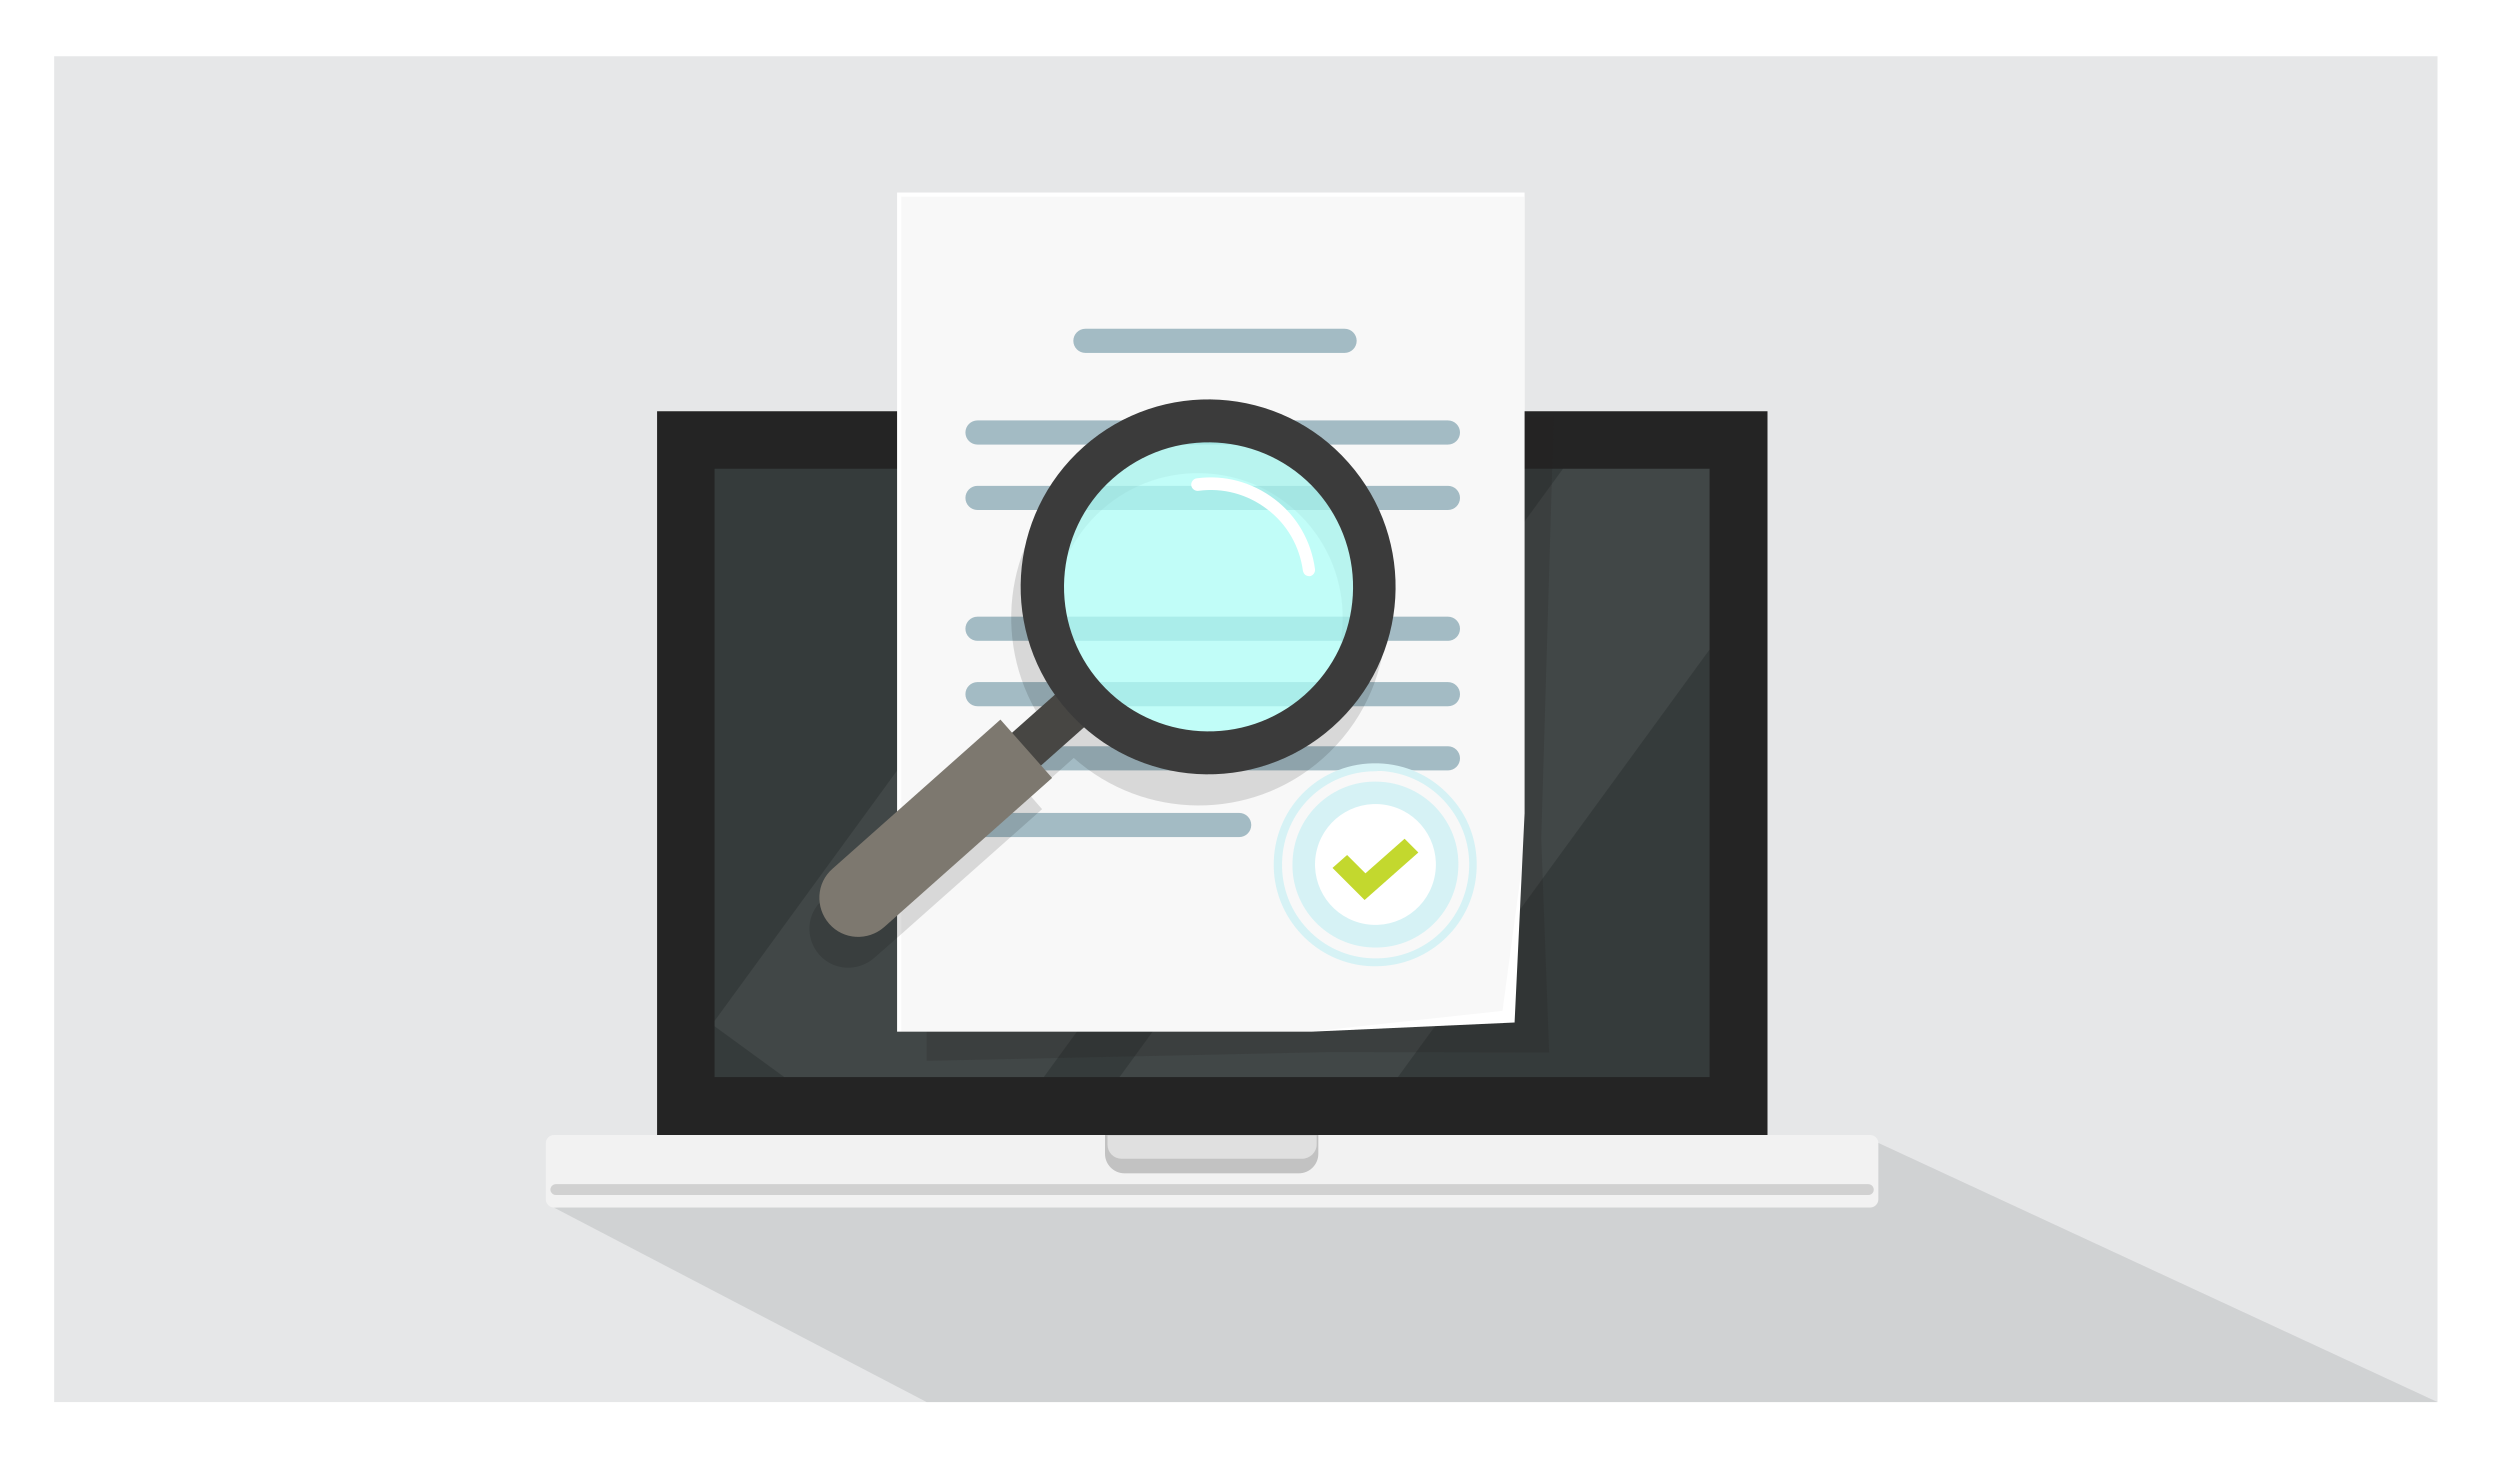 <?xml version="1.0" encoding="utf-8"?>
<!-- Generator: Adobe Illustrator 25.2.3, SVG Export Plug-In . SVG Version: 6.00 Build 0)  -->
<svg version="1.1" id="Layer_1" xmlns="http://www.w3.org/2000/svg" xmlns:xlink="http://www.w3.org/1999/xlink" x="0px" y="0px"
	 viewBox="0 0 600 350" style="enable-background:new 0 0 600 350;" xml:space="preserve">
<style type="text/css">
	.st0{fill-rule:evenodd;clip-rule:evenodd;fill:#E6E7E8;}
	.st1{fill:#D0D2D3;}
	.st2{display:none;opacity:0.19;fill:#3C6F7A;}
	.st3{fill:#F2F2F2;}
	.st4{fill:#D1D1D1;}
	.st5{fill:#C2C2C2;}
	.st6{fill:#E0E0E0;}
	.st7{fill:#242424;}
	.st8{opacity:6.000000e-02;clip-path:url(#SVGID_2_);}
	.st9{fill:#FFFFFF;}
	.st10{fill:#808080;}
	.st11{opacity:0.2;fill:#231F20;}
	.st12{filter:url(#Adobe_OpacityMaskFilter);}
	.st13{filter:url(#Adobe_OpacityMaskFilter_1_);}
	.st14{mask:url(#SVGID_3_);fill:url(#SVGID_4_);}
	.st15{opacity:3.000000e-02;fill:url(#SVGID_5_);}
	.st16{fill:#A3BBC4;}
	.st17{fill:#D6F2F5;}
	.st18{fill:#C3D82E;}
	.st19{opacity:0.13;}
	.st20{fill:#474643;}
	.st21{fill:#7D786F;}
	.st22{opacity:0.73;fill:#ADFFF7;}
	.st23{fill:#3B3B3B;}
</style>
<g>
	<rect x="13" y="13.5" class="st0" width="572" height="323"/>
</g>
<polygon class="st1" points="585,336.5 585,336.5 450.8,274.3 373.9,273.2 267.3,277.1 132.9,289.8 222.4,336.5 "/>
<g>
	<path class="st2" d="M133.8,297.3L133.8,297.3c0.7,1.1,1.9,1.8,3.3,1.8h315.8c2.1,0,3.9-1.7,3.9-3.9l0-11.7c0-0.8-0.2-1.6-0.7-2.2
		l-3.3-4.7c-0.7-1-1.9-1.6-3.2-1.6l-2.2,0c-6.6,0-12-5.4-12-12V127.8c0-1.5-0.4-3.1-1.1-4.4l-12.8-24.7v167.7c0,2.1-1.7,3.9-3.9,3.9
		l-254-0.8c-3,0-4.8,3.2-3.4,5.8l22.7,10.3c1.5,2.6-0.4,5.8-3.4,5.8H137C133.9,291.3,132.1,294.8,133.8,297.3z"/>
	<g>
		<g>
			<g>
				<path class="st3" d="M132.9,289.8c-1,0-1.9-0.9-1.9-1.9v-13.6c0-1,0.9-1.9,1.9-1.9h316c1,0,1.9,0.9,1.9,1.9v13.6
					c0,1-0.9,1.9-1.9,1.9H132.9z"/>
			</g>
			<path class="st4" d="M448.4,286.8h-315c-0.7,0-1.3-0.6-1.3-1.3l0,0c0-0.7,0.6-1.3,1.3-1.3h315c0.7,0,1.3,0.6,1.3,1.3v0
				C449.7,286.3,449.1,286.8,448.4,286.8z"/>
			<g>
				<path class="st5" d="M269.9,281.6c-2.6,0-4.7-2.1-4.7-4.7v-4.5h51.2v4.5c0,2.6-2.1,4.7-4.7,4.7H269.9z"/>
			</g>
			<g>
				<g>
					<path class="st6" d="M312.5,278.1h-43.3c-1.9,0-3.4-1.5-3.4-3.4v-2.2H316v2.2C316,276.5,314.4,278.1,312.5,278.1z"/>
				</g>
			</g>
		</g>
		<g>
			<rect x="157.7" y="98.7" class="st7" width="266.5" height="173.7"/>
			<g>
				<defs>
					<rect id="SVGID_1_" x="171.5" y="112.5" width="238.8" height="146"/>
				</defs>
				<use xlink:href="#SVGID_1_"  style="overflow:visible;fill:#353B3B;"/>
				<clipPath id="SVGID_2_">
					<use xlink:href="#SVGID_1_"  style="overflow:visible;"/>
				</clipPath>
				<g class="st8">
					
						<rect x="244.1" y="21.2" transform="matrix(0.808 0.589 -0.589 0.808 146.287 -134.741)" class="st9" width="71.8" height="271.9"/>
					
						<rect x="314.9" y="68.1" transform="matrix(0.808 0.589 -0.589 0.808 185.726 -162.219)" class="st9" width="54" height="271.9"/>
				</g>
			</g>
			<path class="st10" d="M293,105.3c0,1.2-1,2.1-2.1,2.1c-1.2,0-2.1-1-2.1-2.1c0-1.2,1-2.1,2.1-2.1C292.1,103.2,293,104.1,293,105.3
				z"/>
		</g>
	</g>
</g>
<g>
	<g>
		<polygon class="st11" points="371.8,252.6 319.1,252.5 222.4,254.6 222.4,100 372.9,100 369.9,201.2 		"/>
		<polygon class="st9" points="363.5,245.4 314.8,247.6 215.3,247.6 215.3,46.2 365.9,46.2 365.9,195.2 		"/>
		<defs>
			<filter id="Adobe_OpacityMaskFilter" filterUnits="userSpaceOnUse" x="216.3" y="47.2" width="149.4" height="200.4">
				<feFlood  style="flood-color:white;flood-opacity:1" result="back"/>
				<feBlend  in="SourceGraphic" in2="back" mode="normal"/>
			</filter>
		</defs>
		<mask maskUnits="userSpaceOnUse" x="216.3" y="47.2" width="149.4" height="200.4" id="SVGID_3_">
			<g class="st12">
				<defs>
					<filter id="Adobe_OpacityMaskFilter_1_" filterUnits="userSpaceOnUse" x="216.3" y="47.2" width="149.4" height="200.4">
						<feFlood  style="flood-color:white;flood-opacity:1" result="back"/>
						<feBlend  in="SourceGraphic" in2="back" mode="normal"/>
					</filter>
				</defs>
				<mask maskUnits="userSpaceOnUse" x="216.3" y="47.2" width="149.4" height="200.4" id="SVGID_3_">
					<g class="st13">
					</g>
				</mask>
				<linearGradient id="SVGID_4_" gradientUnits="userSpaceOnUse" x1="70.685" y1="36.211" x2="284.72" y2="144.208">
					<stop  offset="0.36" style="stop-color:#FFFFFF"/>
					<stop  offset="1" style="stop-color:#000000"/>
				</linearGradient>
				<polygon class="st14" points="360.6,242.6 314.4,247.6 216.3,247.6 216.3,47.2 365.8,47.2 365.8,203.9 				"/>
			</g>
		</mask>
		<linearGradient id="SVGID_5_" gradientUnits="userSpaceOnUse" x1="70.685" y1="36.211" x2="284.72" y2="144.208">
			<stop  offset="0.36" style="stop-color:#000000"/>
			<stop  offset="1" style="stop-color:#000000"/>
		</linearGradient>
		<polygon class="st15" points="360.6,242.6 314.4,247.6 216.3,247.6 216.3,47.2 365.8,47.2 365.8,203.9 		"/>
		<path class="st16" d="M347.5,106.7H234.6c-1.6,0-2.9-1.3-2.9-2.9v0c0-1.6,1.3-2.9,2.9-2.9h112.9c1.6,0,2.9,1.3,2.9,2.9v0
			C350.4,105.4,349.1,106.7,347.5,106.7z"/>
		<path class="st16" d="M322.7,84.7h-62.2c-1.6,0-2.9-1.3-2.9-2.9l0,0c0-1.6,1.3-2.9,2.9-2.9h62.2c1.6,0,2.9,1.3,2.9,2.9l0,0
			C325.6,83.4,324.3,84.7,322.7,84.7z"/>
		<path class="st16" d="M347.5,122.4H234.6c-1.6,0-2.9-1.3-2.9-2.9l0,0c0-1.6,1.3-2.9,2.9-2.9h112.9c1.6,0,2.9,1.3,2.9,2.9l0,0
			C350.4,121.1,349.1,122.4,347.5,122.4z"/>
		<path class="st16" d="M347.5,153.8H234.6c-1.6,0-2.9-1.3-2.9-2.9v0c0-1.6,1.3-2.9,2.9-2.9h112.9c1.6,0,2.9,1.3,2.9,2.9v0
			C350.4,152.5,349.1,153.8,347.5,153.8z"/>
		<path class="st16" d="M347.5,169.5H234.6c-1.6,0-2.9-1.3-2.9-2.9l0,0c0-1.6,1.3-2.9,2.9-2.9h112.9c1.6,0,2.9,1.3,2.9,2.9l0,0
			C350.4,168.3,349.1,169.5,347.5,169.5z"/>
		<path class="st16" d="M347.5,184.9H234.6c-1.6,0-2.9-1.3-2.9-2.9l0,0c0-1.6,1.3-2.9,2.9-2.9h112.9c1.6,0,2.9,1.3,2.9,2.9v0
			C350.4,183.6,349.1,184.9,347.5,184.9z"/>
		<path class="st16" d="M297.4,200.9h-62.8c-1.6,0-2.9-1.3-2.9-2.9l0,0c0-1.6,1.3-2.9,2.9-2.9h62.8c1.6,0,2.9,1.3,2.9,2.9v0
			C300.3,199.6,299,200.9,297.4,200.9z"/>
		<g>
			<g>
				<path class="st17" d="M350,208.1c-0.3,11-9.5,19.7-20.5,19.3c-11-0.3-19.7-9.5-19.3-20.5c0.3-11,9.5-19.7,20.5-19.3
					C341.7,187.9,350.4,197.1,350,208.1z"/>
			</g>
			
				<ellipse transform="matrix(0.259 -0.966 0.966 0.259 44.169 472.608)" class="st9" cx="330.1" cy="207.5" rx="14.5" ry="14.5"/>
			<g>
				<path class="st17" d="M330.1,231.9c-0.3,0-0.5,0-0.8,0c-13.4-0.4-24-11.7-23.6-25.1c0.4-13.5,11.5-24,25.1-23.6
					c6.5,0.2,12.5,2.9,17,7.7c4.5,4.7,6.8,10.9,6.6,17.4C354,221.5,343.3,231.9,330.1,231.9z M330.1,185.1
					c-12.2,0-22.1,9.6-22.4,21.8c-0.4,12.4,9.4,22.8,21.8,23.1c12.5,0.4,22.7-9.3,23.1-21.8c0.2-6-2-11.7-6.1-16.1
					c-4.1-4.4-9.7-6.9-15.7-7.1C330.5,185.1,330.3,185.1,330.1,185.1z"/>
			</g>
			<polygon class="st18" points="327.5,216 319.8,208.3 323.3,205.2 327.7,209.6 337.1,201.3 340.4,204.6 			"/>
		</g>
		<g>
			<defs>
				<rect id="SVGID_6_" x="215.2" y="46.3" width="150.6" height="201.3"/>
			</defs>
			<clipPath id="SVGID_7_">
				<use xlink:href="#SVGID_6_"  style="overflow:visible;"/>
			</clipPath>
		</g>
	</g>
</g>
<g>
	<path class="st19" d="M196.6,229.1c3.4,3.9,9.3,4.2,13.2,0.8l6.5-5.7l33.8-30l-2.7-3.1l10.3-9.2c16.8,15,42.6,15.4,59.8,0.1
		c18.6-16.5,20.3-44.9,3.8-63.5c-16.5-18.6-44.9-20.3-63.5-3.8c-17.3,15.3-19.9,40.9-7,59.4l-10.3,9.2l-2.7-3.1l-25.3,22.4l-15,13.3
		C193.5,219.3,193.2,225.2,196.6,229.1z M261.6,171.3c-12.7-14.3-11.4-36.3,2.9-49c14.3-12.7,36.3-11.4,49,2.9
		c12.7,14.3,11.4,36.3-2.9,49C296.3,186.9,274.4,185.6,261.6,171.3z"/>
	
		<rect x="237.7" y="169.2" transform="matrix(0.748 -0.664 0.664 0.748 -52.185 211.495)" class="st20" width="29.1" height="10.5"/>
	<path class="st21" d="M252.5,186.7l-40.3,35.8c-3.9,3.4-9.8,3.1-13.2-0.8l0,0c-3.4-3.9-3.1-9.8,0.8-13.2l40.3-35.8L252.5,186.7z"/>
	
		<ellipse transform="matrix(0.175 -0.985 0.985 0.175 101.085 402.157)" class="st22" cx="290.4" cy="140.8" rx="35.8" ry="35.8"/>
	<g>
		<path class="st23" d="M260.1,107.2c-18.6,16.5-20.3,44.9-3.8,63.5c16.5,18.6,44.9,20.3,63.5,3.8c18.6-16.5,20.3-44.9,3.8-63.5
			C307.2,92.4,278.7,90.7,260.1,107.2z M313.1,166.8c-14.3,12.7-36.3,11.4-49-2.9c-12.7-14.3-11.4-36.3,2.9-49
			c14.3-12.7,36.3-11.4,49,2.9C328.7,132.2,327.4,154.1,313.1,166.8z"/>
		<g>
			<path class="st9" d="M313.3,138c-0.3-0.2-0.5-0.6-0.6-1c-0.8-5.9-3.8-11.2-8.6-14.8c-4.7-3.6-10.6-5.2-16.5-4.4
				c-0.8,0.1-1.6-0.5-1.7-1.3c-0.1-0.8,0.5-1.6,1.3-1.7c6.7-0.9,13.3,0.9,18.7,5c5.4,4.1,8.8,10.1,9.7,16.8c0.1,0.8-0.5,1.6-1.3,1.7
				C314,138.3,313.6,138.2,313.3,138z"/>
		</g>
	</g>
</g>
</svg>

